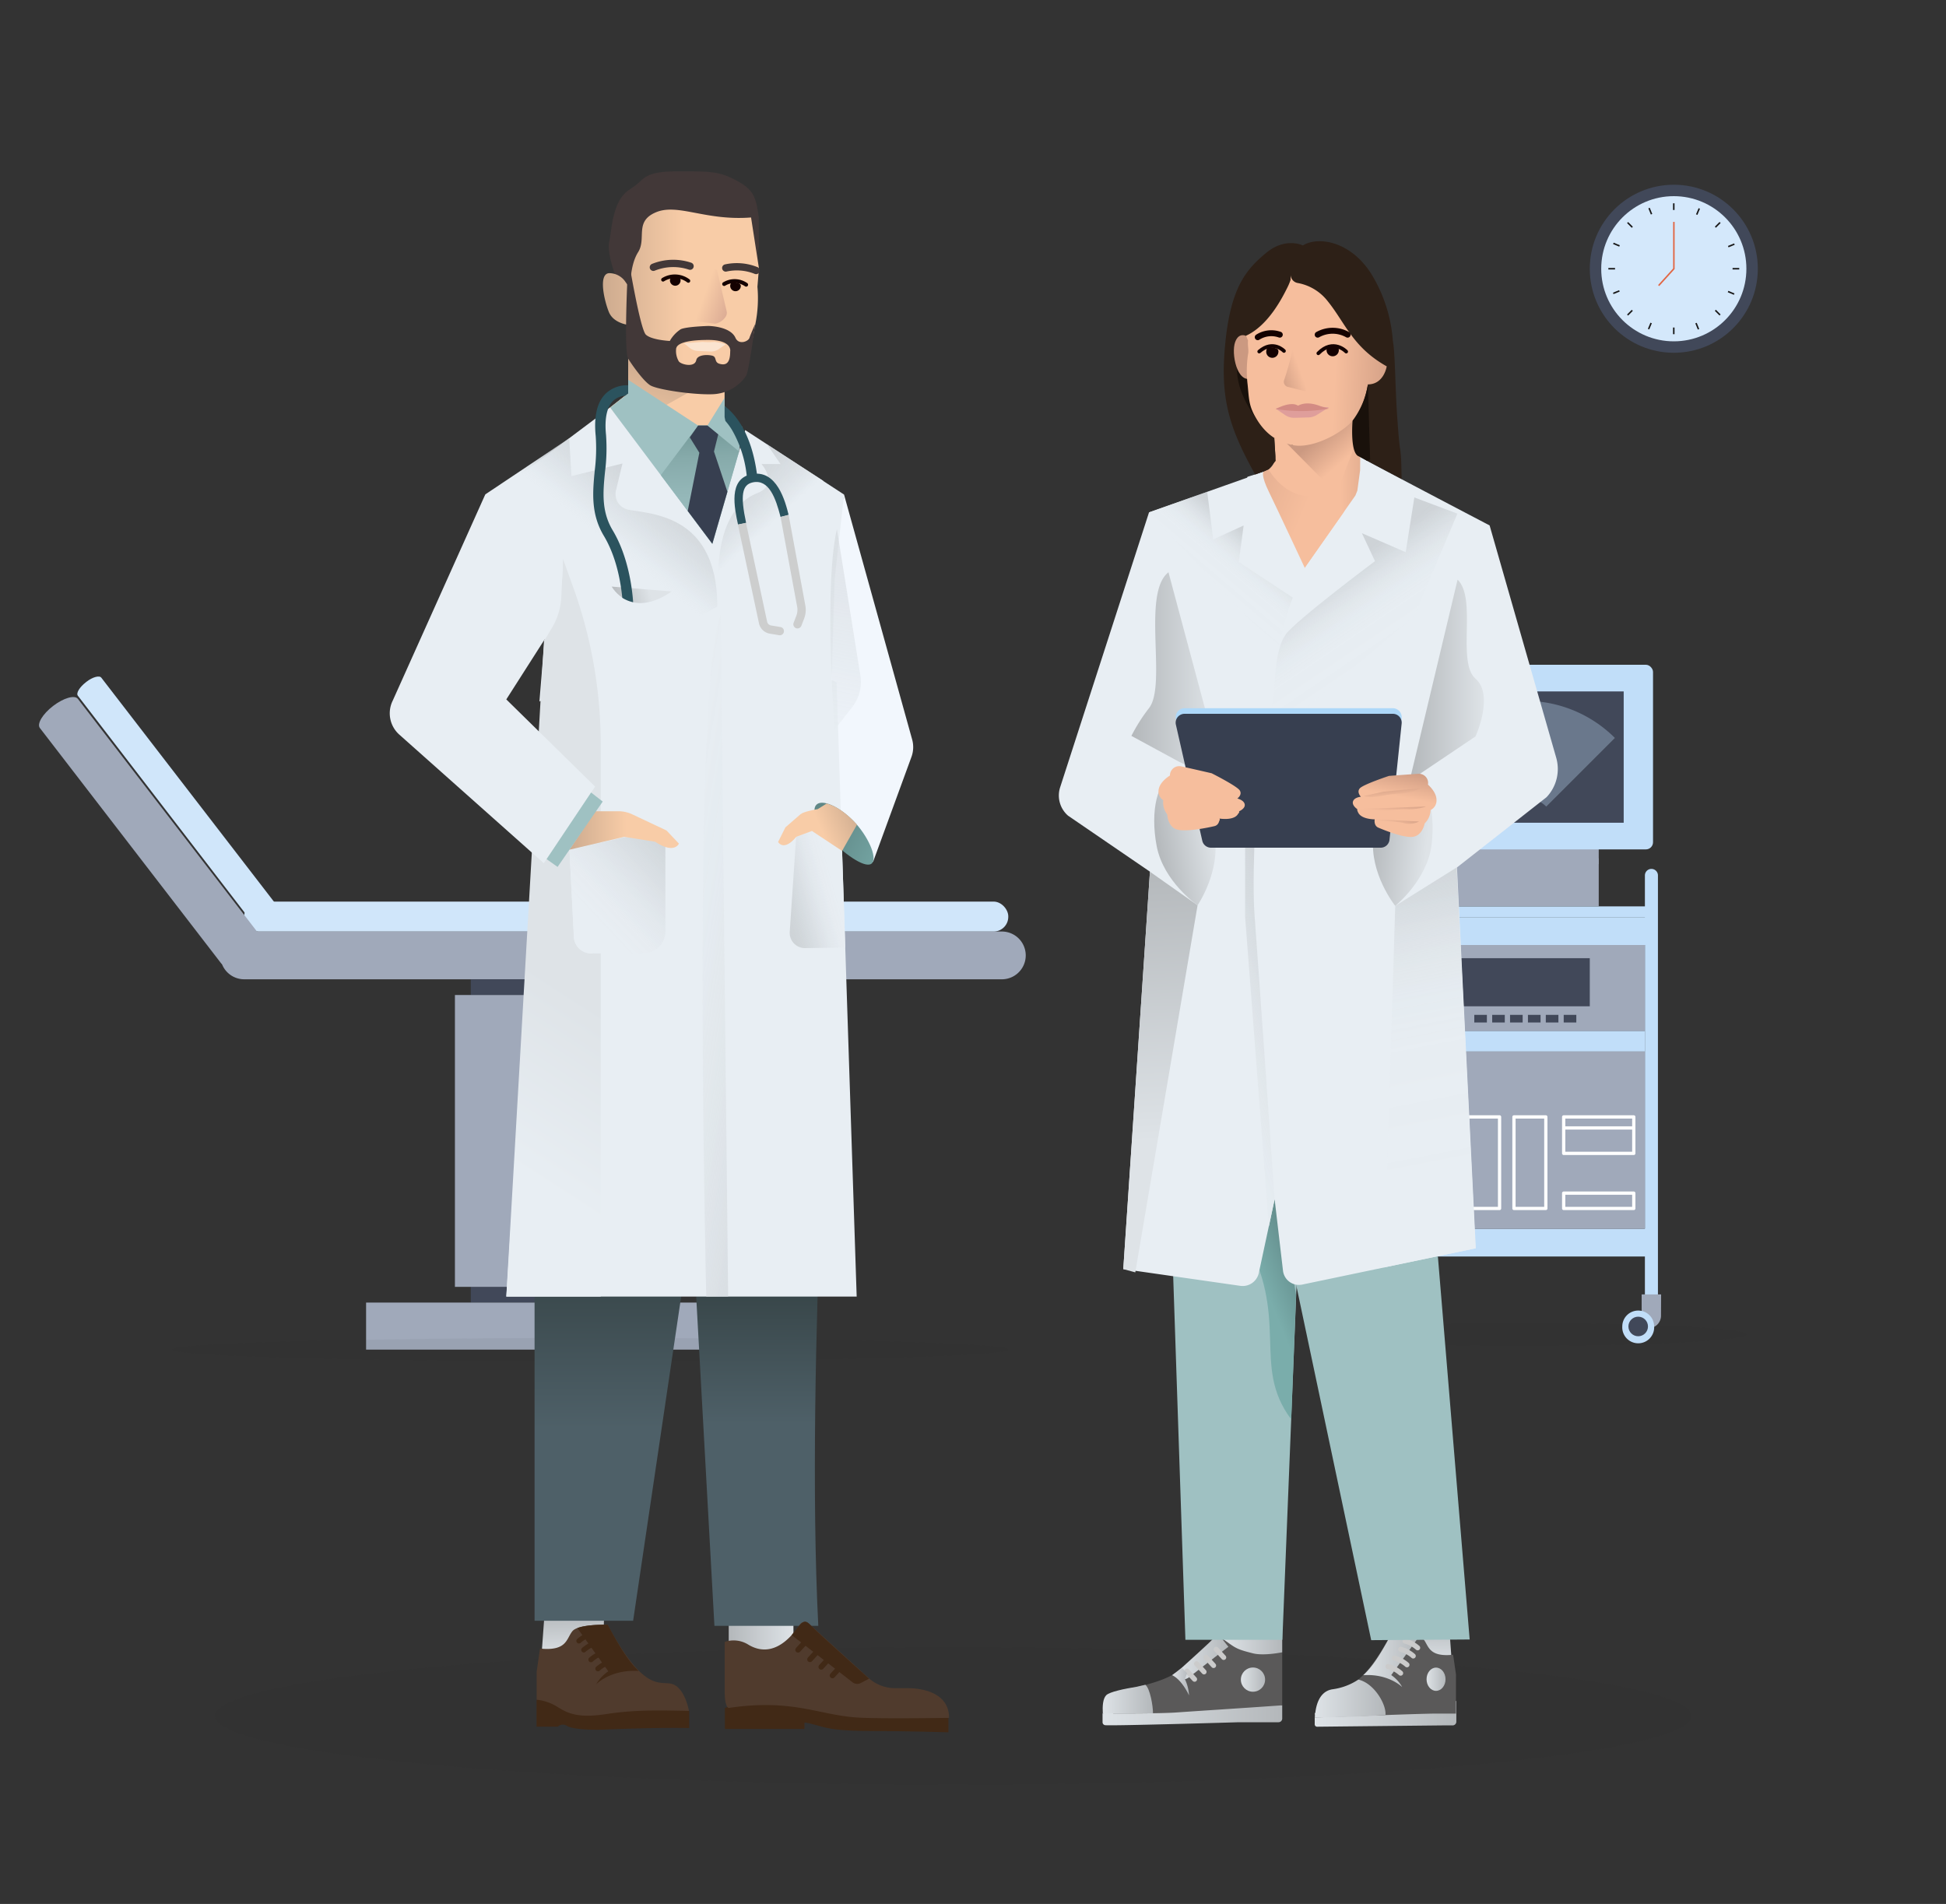 <svg xmlns="http://www.w3.org/2000/svg" xmlns:xlink="http://www.w3.org/1999/xlink" viewBox="0 0 400 391.35"><rect x="0" y="0" width="400" height="391.35" fill="#333333" stroke="none"/><defs><style>.cls-1{isolation:isolate;}.cls-2{fill:#231f20;opacity:0.05;mix-blend-mode:multiply;}.cls-3,.cls-7{fill:#c1def9;}.cls-4{fill:#a0a9ba;}.cls-5{fill:#414859;}.cls-6{fill:#fff;}.cls-7{opacity:0.32;}.cls-8{fill:#ececec;}.cls-9{fill:#d0e6fa;}.cls-10{fill:#f2f7fd;}.cls-11{fill:url(#linear-gradient);}.cls-12{fill:url(#linear-gradient-2);}.cls-13{fill:url(#linear-gradient-3);}.cls-14{fill:url(#linear-gradient-4);}.cls-15{fill:#e8eef3;}.cls-16{fill:#f8cca7;}.cls-17{fill:url(#linear-gradient-5);}.cls-18{fill:#423838;}.cls-19{fill:url(#linear-gradient-6);}.cls-20,.cls-22,.cls-24,.cls-44,.cls-45,.cls-51,.cls-85,.cls-88{fill:none;stroke-linecap:round;stroke-miterlimit:10;}.cls-20,.cls-22,.cls-85,.cls-88{stroke:#140100;}.cls-20{stroke-width:0.77px;}.cls-21{fill:#140100;}.cls-22{stroke-width:0.8px;}.cls-23{fill:#fbe4d0;}.cls-24{stroke:#423838;stroke-width:1.5px;}.cls-25{fill:url(#linear-gradient-7);}.cls-26{fill:#9fc1c2;}.cls-27{fill:#2b535e;}.cls-28{fill:url(#linear-gradient-8);}.cls-29{fill:#373f50;}.cls-30{fill:url(#linear-gradient-9);}.cls-31{fill:url(#linear-gradient-10);}.cls-32{fill:url(#linear-gradient-11);}.cls-33{fill:#cdcece;}.cls-34{fill:url(#linear-gradient-12);}.cls-35{fill:url(#linear-gradient-13);}.cls-36{fill:url(#linear-gradient-14);}.cls-37{opacity:0.55;fill:url(#linear-gradient-15);}.cls-38{fill:url(#linear-gradient-16);}.cls-39{fill:url(#linear-gradient-17);}.cls-40{fill:url(#linear-gradient-18);}.cls-41{fill:url(#linear-gradient-19);}.cls-42{fill:#412916;}.cls-43{fill:#503b2d;}.cls-44,.cls-45{stroke:#412916;}.cls-44{stroke-width:1.06px;}.cls-45{stroke-width:1.13px;}.cls-46{fill:url(#linear-gradient-20);}.cls-47{fill:url(#linear-gradient-21);}.cls-48{fill:url(#linear-gradient-22);}.cls-49{fill:#5a5959;}.cls-50{fill:url(#linear-gradient-23);}.cls-51{stroke:#cbcbcb;stroke-width:1.04px;}.cls-52{fill:url(#linear-gradient-24);}.cls-53{fill:url(#linear-gradient-25);}.cls-54{fill:url(#linear-gradient-26);}.cls-55{fill:url(#linear-gradient-27);}.cls-56{fill:url(#linear-gradient-28);}.cls-57{fill:url(#linear-gradient-29);}.cls-58{fill:url(#linear-gradient-30);}.cls-59{fill:url(#linear-gradient-31);}.cls-60{fill:url(#linear-gradient-32);}.cls-61{fill:url(#linear-gradient-33);}.cls-62{fill:url(#linear-gradient-34);}.cls-63{fill:url(#linear-gradient-35);}.cls-64{fill:url(#linear-gradient-36);}.cls-65{fill:url(#linear-gradient-37);}.cls-66{fill:url(#linear-gradient-38);}.cls-67{fill:url(#linear-gradient-39);}.cls-68{fill:url(#linear-gradient-40);}.cls-69{fill:url(#linear-gradient-41);}.cls-70{fill:url(#linear-gradient-42);}.cls-71{fill:url(#linear-gradient-43);}.cls-72{fill:#add8f9;}.cls-73{fill:url(#linear-gradient-44);}.cls-74{fill:url(#linear-gradient-45);}.cls-75{fill:url(#linear-gradient-46);}.cls-76{fill:url(#linear-gradient-47);}.cls-77{fill:url(#linear-gradient-48);}.cls-78{fill:url(#linear-gradient-49);}.cls-79{fill:url(#linear-gradient-50);}.cls-80{fill:url(#linear-gradient-51);}.cls-81{fill:#2d2017;}.cls-82{fill:#19110b;}.cls-83{fill:url(#linear-gradient-52);}.cls-84{fill:url(#linear-gradient-53);}.cls-85{stroke-width:0.75px;}.cls-86{fill:#df9e9b;}.cls-87{fill:#d38b84;}.cls-88{stroke-width:1.22px;}.cls-89{fill:url(#linear-gradient-54);}.cls-90{fill:#d4e8fb;}.cls-91{fill:#e16745;}.cls-92{fill:#1a1a1a;}</style><linearGradient id="linear-gradient" x1="136.87" y1="338.34" x2="150.17" y2="338.34" gradientTransform="translate(12.92)" gradientUnits="userSpaceOnUse"><stop offset="0.01" stop-color="#b4b8bb"/><stop offset="1" stop-color="#dee3e7"/></linearGradient><linearGradient id="linear-gradient-2" x1="104.89" y1="331.12" x2="105.21" y2="340.86" xlink:href="#linear-gradient"/><linearGradient id="linear-gradient-3" x1="143.11" y1="258.46" x2="143.11" y2="334.64" gradientTransform="translate(12.92)" gradientUnits="userSpaceOnUse"><stop offset="0.01" stop-color="#334042"/><stop offset="0.45" stop-color="#4e6068"/></linearGradient><linearGradient id="linear-gradient-4" x1="116.12" y1="252.73" x2="116.12" y2="343.55" xlink:href="#linear-gradient-3"/><linearGradient id="linear-gradient-5" x1="124.52" y1="69.54" x2="117.64" y2="93.95" gradientTransform="translate(12.92)" gradientUnits="userSpaceOnUse"><stop offset="0.23" stop-color="#cdab8f"/><stop offset="0.86" stop-color="#f8cca7"/></linearGradient><linearGradient id="linear-gradient-6" x1="110.98" y1="61.3" x2="143.04" y2="61.3" gradientTransform="translate(12.92)" gradientUnits="userSpaceOnUse"><stop offset="0" stop-color="#cdab8f"/><stop offset="0.52" stop-color="#f8cca7"/></linearGradient><linearGradient id="linear-gradient-7" x1="138.96" y1="63.32" x2="130.63" y2="60.36" gradientTransform="translate(12.92)" gradientUnits="userSpaceOnUse"><stop offset="0" stop-color="#d3a28f"/><stop offset="0.86" stop-color="#f8cca7"/></linearGradient><linearGradient id="linear-gradient-8" x1="131.98" y1="125.52" x2="130.54" y2="82.79" gradientTransform="translate(12.92)" gradientUnits="userSpaceOnUse"><stop offset="0" stop-color="#9fc1c2"/><stop offset="0.35" stop-color="#9cbfc0"/><stop offset="0.56" stop-color="#94b7b8"/><stop offset="0.74" stop-color="#86aaaa"/><stop offset="0.9" stop-color="#719897"/><stop offset="1" stop-color="#5f8786"/></linearGradient><linearGradient id="linear-gradient-9" x1="124.56" y1="95.73" x2="106.5" y2="118.39" gradientTransform="translate(12.92)" gradientUnits="userSpaceOnUse"><stop offset="0.01" stop-color="#b4b8bb" stop-opacity="0.5"/><stop offset="0.12" stop-color="#c0c4c8" stop-opacity="0.61"/><stop offset="0.31" stop-color="#d1d6da" stop-opacity="0.78"/><stop offset="0.48" stop-color="#dde3e8" stop-opacity="0.9"/><stop offset="0.61" stop-color="#e5ebf0" stop-opacity="0.97"/><stop offset="0.7" stop-color="#e8eef3"/></linearGradient><linearGradient id="linear-gradient-10" x1="103.52" y1="126.42" x2="120.39" y2="120.98" gradientTransform="translate(12.92)" gradientUnits="userSpaceOnUse"><stop offset="0.55" stop-color="#b4b8bb"/><stop offset="1" stop-color="#dee3e7"/></linearGradient><linearGradient id="linear-gradient-11" x1="130.93" y1="96.35" x2="143.32" y2="109.92" gradientTransform="translate(12.92)" gradientUnits="userSpaceOnUse"><stop offset="0.01" stop-color="#b4b8bb" stop-opacity="0.5"/><stop offset="1" stop-color="#e8eef3"/></linearGradient><linearGradient id="linear-gradient-12" x1="79.83" y1="232.14" x2="100.19" y2="200.7" gradientTransform="translate(12.92)" gradientUnits="userSpaceOnUse"><stop offset="0.01" stop-color="#e8eef3"/><stop offset="1" stop-color="#dee3e7"/></linearGradient><linearGradient id="linear-gradient-13" x1="128.9" y1="169.94" x2="109.12" y2="188.57" gradientTransform="translate(12.92)" gradientUnits="userSpaceOnUse"><stop offset="0.01" stop-color="#b4b8bb" stop-opacity="0.5"/><stop offset="0.18" stop-color="#c3c8cb" stop-opacity="0.65"/><stop offset="0.35" stop-color="#d0d6da" stop-opacity="0.77"/><stop offset="0.52" stop-color="#dbe0e5" stop-opacity="0.87"/><stop offset="0.68" stop-color="#e2e8ed" stop-opacity="0.94"/><stop offset="0.85" stop-color="#e7ecf1" stop-opacity="0.99"/><stop offset="1" stop-color="#e8eef3"/></linearGradient><linearGradient id="linear-gradient-14" x1="104.13" y1="170.7" x2="126.63" y2="170.7" xlink:href="#linear-gradient-6"/><linearGradient id="linear-gradient-15" x1="165.71" y1="104.14" x2="153.63" y2="164.76" gradientTransform="translate(12.92)" gradientUnits="userSpaceOnUse"><stop offset="0.01" stop-color="#b4b8bb" stop-opacity="0.5"/><stop offset="0.14" stop-color="#c0c4c8" stop-opacity="0.61"/><stop offset="0.35" stop-color="#d1d6da" stop-opacity="0.78"/><stop offset="0.54" stop-color="#dde3e8" stop-opacity="0.9"/><stop offset="0.69" stop-color="#e5ebf0" stop-opacity="0.97"/><stop offset="0.79" stop-color="#e8eef3"/></linearGradient><linearGradient id="linear-gradient-16" x1="146.93" y1="185.72" x2="158.63" y2="182.44" xlink:href="#linear-gradient-13"/><linearGradient id="linear-gradient-17" x1="296.34" y1="-1689.83" x2="278.12" y2="-1681.9" gradientTransform="matrix(0.56, 0.56, -0.71, 0.71, -1177.5, 1203.54)" gradientUnits="userSpaceOnUse"><stop offset="0" stop-color="#7aadab"/><stop offset="1" stop-color="#5f8786"/></linearGradient><linearGradient id="linear-gradient-18" x1="164.06" y1="167.52" x2="148.66" y2="174.23" xlink:href="#linear-gradient-6"/><linearGradient id="linear-gradient-19" x1="160.99" y1="200.95" x2="95.08" y2="189.96" gradientTransform="translate(12.92)" gradientUnits="userSpaceOnUse"><stop offset="0.01" stop-color="#b4b8bb" stop-opacity="0.5"/><stop offset="0.06" stop-color="#bfc3c7" stop-opacity="0.61"/><stop offset="0.11" stop-color="#cacfd3" stop-opacity="0.71"/><stop offset="0.18" stop-color="#d3d9dd" stop-opacity="0.8"/><stop offset="0.25" stop-color="#dbe0e5" stop-opacity="0.87"/><stop offset="0.34" stop-color="#e1e7eb" stop-opacity="0.93"/><stop offset="0.44" stop-color="#e5ebf0" stop-opacity="0.97"/><stop offset="0.59" stop-color="#e7edf2" stop-opacity="0.99"/><stop offset="1" stop-color="#e8eef3"/></linearGradient><linearGradient id="linear-gradient-20" x1="-2041.03" y1="339.65" x2="-2028.99" y2="339.65" gradientTransform="matrix(-1, 0, 0, 1, -1777.47, 0)" xlink:href="#linear-gradient"/><linearGradient id="linear-gradient-21" x1="-2069.98" y1="333.12" x2="-2069.69" y2="341.94" gradientTransform="matrix(-1, 0, 0, 1, -1777.47, 0)" xlink:href="#linear-gradient"/><linearGradient id="linear-gradient-22" x1="-2076.78" y1="351.99" x2="-2047.71" y2="351.99" gradientTransform="matrix(-1, 0, 0, 1, -1777.47, 0)" xlink:href="#linear-gradient"/><linearGradient id="linear-gradient-23" x1="-2069.2" y1="341.23" x2="-2057.69" y2="341.23" gradientTransform="matrix(-1, 0, 0, 1, -1777.47, 0)" xlink:href="#linear-gradient"/><linearGradient id="linear-gradient-24" x1="-2041.03" y1="351.68" x2="-2004.1" y2="351.68" gradientTransform="matrix(-1, 0, 0, 1, -1777.47, 0)" xlink:href="#linear-gradient"/><linearGradient id="linear-gradient-25" x1="-2029.97" y1="340.75" x2="-2019.63" y2="340.75" gradientTransform="matrix(-1, 0, 0, 1, -1777.47, 0)" xlink:href="#linear-gradient"/><linearGradient id="linear-gradient-26" x1="-2027.43" y1="265.5" x2="-2045.98" y2="257.96" gradientTransform="matrix(-1, 0, 0, 1, -1777.47, 0)" gradientUnits="userSpaceOnUse"><stop offset="0.48" stop-color="#7aadab"/><stop offset="1" stop-color="#5f8786"/></linearGradient><linearGradient id="linear-gradient-27" x1="-2074.6" y1="345.16" x2="-2070.7" y2="345.16" gradientTransform="matrix(-1, 0, 0, 1, -1777.47, 0)" xlink:href="#linear-gradient"/><linearGradient id="linear-gradient-28" x1="-2037.52" y1="345.24" x2="-2032.53" y2="345.24" gradientTransform="matrix(-1, 0, 0, 1, -1777.47, 0)" xlink:href="#linear-gradient"/><linearGradient id="linear-gradient-29" x1="-2062.26" y1="349.12" x2="-2047.71" y2="349.12" gradientTransform="matrix(-1, 0, 0, 1, -1777.47, 0)" xlink:href="#linear-gradient"/><linearGradient id="linear-gradient-30" x1="-2014.5" y1="349.26" x2="-2004.16" y2="349.26" gradientTransform="matrix(-1, 0, 0, 1, -1777.47, 0)" xlink:href="#linear-gradient"/><linearGradient id="linear-gradient-31" x1="-2021.86" y1="345.64" x2="-2018.39" y2="345.64" gradientTransform="matrix(-1, 0, 0, 1, -1777.47, 0)" xlink:href="#linear-gradient"/><linearGradient id="linear-gradient-32" x1="-3888.64" y1="101.98" x2="-3866.39" y2="102.35" gradientTransform="matrix(-1, 0, 0, 1, -3601.91, 0)" gradientUnits="userSpaceOnUse"><stop offset="0.01" stop-color="#cb9981"/><stop offset="0.5" stop-color="#f6be9d"/></linearGradient><linearGradient id="linear-gradient-33" x1="-3875.29" y1="87.42" x2="-3884.89" y2="98.47" xlink:href="#linear-gradient-32"/><linearGradient id="linear-gradient-34" x1="239.76" y1="96.37" x2="294.28" y2="118.84" gradientUnits="userSpaceOnUse"><stop offset="0" stop-color="#cb9981"/><stop offset="0.5" stop-color="#f6be9d"/></linearGradient><linearGradient id="linear-gradient-35" x1="232.56" y1="138.13" x2="249.93" y2="138.13" gradientTransform="matrix(1, 0, 0, 1, 0, 0)" xlink:href="#linear-gradient"/><linearGradient id="linear-gradient-36" x1="236.08" y1="177.49" x2="239.11" y2="234.42" gradientTransform="matrix(1, 0, 0, 1, 0, 0)" xlink:href="#linear-gradient"/><linearGradient id="linear-gradient-37" x1="272.44" y1="208.04" x2="226.23" y2="222.91" gradientTransform="matrix(1, 0, 0, 1, 0, 0)" xlink:href="#linear-gradient-19"/><linearGradient id="linear-gradient-38" x1="271.94" y1="118.16" x2="285.11" y2="137.61" gradientTransform="matrix(1, 0, 0, 1, 0, 0)" xlink:href="#linear-gradient-19"/><linearGradient id="linear-gradient-39" x1="257.57" y1="110.1" x2="248.14" y2="121.22" gradientTransform="matrix(1, 0, 0, 1, 0, 0)" xlink:href="#linear-gradient-19"/><linearGradient id="linear-gradient-40" x1="193.91" y1="-30.28" x2="205.97" y2="-30.28" gradientTransform="matrix(0.99, 0.11, -0.11, 1.02, 86.14, 181.34)" xlink:href="#linear-gradient"/><linearGradient id="linear-gradient-41" x1="326.19" y1="582.63" x2="338.24" y2="582.63" gradientTransform="matrix(0.98, -0.18, 0.19, 1.01, -192.22, -352.5)" xlink:href="#linear-gradient"/><linearGradient id="linear-gradient-42" x1="283.34" y1="174.88" x2="296.45" y2="242.58" gradientTransform="matrix(1, 0, 0, 1, 0, 0)" xlink:href="#linear-gradient-19"/><linearGradient id="linear-gradient-43" x1="289.75" y1="139.81" x2="305.02" y2="139.81" gradientTransform="matrix(1, 0, 0, 1, 0, 0)" xlink:href="#linear-gradient"/><linearGradient id="linear-gradient-44" x1="288.05" y1="157.52" x2="285.73" y2="169.73" gradientTransform="matrix(1, 0, 0, 1, 0, 0)" xlink:href="#linear-gradient-32"/><linearGradient id="linear-gradient-45" x1="285.96" y1="161.28" x2="286.42" y2="166.55" gradientTransform="matrix(1, 0, 0, 1, 0, 0)" xlink:href="#linear-gradient-32"/><linearGradient id="linear-gradient-46" x1="286.18" y1="164.27" x2="285.85" y2="169.28" gradientUnits="userSpaceOnUse"><stop offset="0" stop-color="#cb9981"/><stop offset="0.15" stop-color="#d29f85"/><stop offset="0.35" stop-color="#e5af92"/><stop offset="0.5" stop-color="#f6be9d"/></linearGradient><linearGradient id="linear-gradient-47" x1="287.46" y1="167.17" x2="286.38" y2="171.81" gradientTransform="matrix(1, 0, 0, 1, 0, 0)" xlink:href="#linear-gradient-32"/><linearGradient id="linear-gradient-48" x1="-3627.88" y1="-164.05" x2="-3630.2" y2="-151.84" gradientTransform="matrix(-1.04, -0.16, -0.16, 0.99, -3538.72, -275.42)" xlink:href="#linear-gradient-32"/><linearGradient id="linear-gradient-49" x1="-3629.97" y1="-160.29" x2="-3629.51" y2="-155.02" gradientTransform="matrix(-1.04, -0.16, -0.16, 0.99, -3538.72, -275.42)" xlink:href="#linear-gradient-32"/><linearGradient id="linear-gradient-50" x1="-3629.75" y1="-157.3" x2="-3630.08" y2="-152.3" gradientTransform="matrix(-1.04, -0.16, -0.16, 0.99, -3538.72, -275.42)" xlink:href="#linear-gradient-46"/><linearGradient id="linear-gradient-51" x1="-3628.47" y1="-154.41" x2="-3629.55" y2="-149.76" gradientTransform="matrix(-1.04, -0.16, -0.16, 0.99, -3538.72, -275.42)" xlink:href="#linear-gradient-32"/><linearGradient id="linear-gradient-52" x1="-1942.36" y1="253.59" x2="-1946.93" y2="255.14" gradientTransform="matrix(-0.99, 0.16, 0.16, 0.99, -1705.68, 124.08)" gradientUnits="userSpaceOnUse"><stop offset="0.01" stop-color="#cb9981"/><stop offset="0.54" stop-color="#cd9b82"/><stop offset="0.73" stop-color="#d4a087"/><stop offset="0.86" stop-color="#dfab8e"/><stop offset="0.97" stop-color="#f0b999"/><stop offset="1" stop-color="#f6be9d"/></linearGradient><linearGradient id="linear-gradient-53" x1="-1994.03" y1="78.88" x2="-1965.96" y2="78.88" gradientTransform="matrix(-1.04, -0.05, -0.04, 1, -1781.93, -94.26)" xlink:href="#linear-gradient-32"/><linearGradient id="linear-gradient-54" x1="-2039.2" y1="76.98" x2="-2045.55" y2="74.72" gradientTransform="matrix(-1, 0, 0, 1, -1777.47, 0)" gradientUnits="userSpaceOnUse"><stop offset="0.01" stop-color="#cb9981"/><stop offset="0.82" stop-color="#f6be9d"/></linearGradient></defs><g class="cls-1"><g id="Layer_1" data-name="Layer 1"><ellipse class="cls-2" cx="312.33" cy="274.28" rx="46.62" ry="2.34"/><rect class="cls-3" x="287.59" y="188.52" width="51.86" height="5.72"/><rect class="cls-3" x="287.59" y="186.3" width="51.86" height="2.22"/><rect class="cls-3" x="287.59" y="252.55" width="51.86" height="5.72"/><path class="cls-3" d="M339.45,178.6a1.34,1.34,0,0,1,1.34,1.34v89.83a1.34,1.34,0,0,1-2.68,0V179.94A1.34,1.34,0,0,1,339.45,178.6Z"/><path class="cls-3" d="M287.59,178.6a1.35,1.35,0,0,1,1.35,1.34v89.83a1.35,1.35,0,0,1-2.69,0V179.94A1.34,1.34,0,0,1,287.59,178.6Z"/><path class="cls-4" d="M341.42,270.44a2.58,2.58,0,0,1-2.58,2.57h-1.4v-6.95h4Z"/><path class="cls-3" d="M336.73,269.38a3.27,3.27,0,0,1,3.28,3.27,3.28,3.28,0,1,1-6.55,0A3.27,3.27,0,0,1,336.73,269.38Z"/><circle class="cls-5" cx="336.73" cy="272.65" r="2.01"/><path class="cls-4" d="M289.68,270.44a2.57,2.57,0,0,1-2.57,2.57h-1.4v-6.95h4Z"/><path class="cls-3" d="M285,269.38a3.26,3.26,0,0,1,3.27,3.27,3.27,3.27,0,1,1-6.54,0A3.26,3.26,0,0,1,285,269.38Z"/><circle class="cls-5" cx="285" cy="272.65" r="2.01"/><rect class="cls-4" x="288.94" y="194.24" width="49.16" height="17.67"/><rect class="cls-3" x="288.94" y="211.91" width="49.16" height="4.23"/><rect class="cls-4" x="288.94" y="216.14" width="49.16" height="36.41"/><rect class="cls-5" x="321.42" y="208.6" width="2.59" height="1.57"/><rect class="cls-5" x="317.74" y="208.6" width="2.59" height="1.57"/><rect class="cls-5" x="314.07" y="208.6" width="2.59" height="1.57"/><rect class="cls-5" x="310.39" y="208.6" width="2.59" height="1.57"/><rect class="cls-5" x="306.72" y="208.6" width="2.59" height="1.57"/><rect class="cls-5" x="303.04" y="208.6" width="2.59" height="1.57"/><rect class="cls-5" x="300.27" y="196.95" width="26.51" height="9.89"/><rect class="cls-4" x="311.2" y="229.58" width="6.54" height="18.81"/><path class="cls-6" d="M311.2,229.24h6.54a.34.34,0,0,1,.34.34v18.81a.34.34,0,0,1-.34.34H311.2a.34.34,0,0,1-.34-.34V229.58A.34.34,0,0,1,311.2,229.24Zm.33,18.82h5.88V229.92h-5.88Z"/><rect class="cls-4" x="301.69" y="229.58" width="6.54" height="18.81"/><path class="cls-6" d="M301.69,229.24h6.55a.34.34,0,0,1,.33.34v18.81a.34.34,0,0,1-.33.34h-6.55a.34.34,0,0,1-.33-.34V229.58A.34.34,0,0,1,301.69,229.24Zm.34,18.82h5.87V229.92H302Z"/><rect class="cls-6" x="292.19" y="229.58" width="6.54" height="18.81"/><path class="cls-6" d="M292.19,229.24h6.54a.34.34,0,0,1,.34.34v18.81a.34.34,0,0,1-.34.34h-6.54a.34.34,0,0,1-.34-.34V229.58A.34.34,0,0,1,292.19,229.24Zm.33,18.82h5.87V229.92h-5.87Z"/><path class="cls-6" d="M321.42,229.24h14.4a.34.34,0,0,1,.34.34v7.5a.34.34,0,0,1-.34.33h-14.4a.34.34,0,0,1-.34-.33v-7.5A.34.34,0,0,1,321.42,229.24Zm.33,7.5h13.74v-6.82H321.75Z"/><path class="cls-6" d="M321.42,244.91h14.4a.34.34,0,0,1,.34.33v3.15a.34.34,0,0,1-.34.34h-14.4a.34.34,0,0,1-.34-.34v-3.15A.34.34,0,0,1,321.42,244.91Zm.33,3.15h13.74v-2.48H321.75Z"/><rect class="cls-6" x="321.42" y="231.51" width="14.41" height="0.67"/><rect class="cls-4" x="298.42" y="172.74" width="30.2" height="13.56"/><rect class="cls-4" x="298.42" y="176.42" width="30.2" height="1.19"/><rect class="cls-3" x="287.27" y="136.64" width="52.51" height="37.95" rx="1.47"/><rect class="cls-5" x="293.31" y="142.12" width="40.44" height="26.99"/><path class="cls-7" d="M309.21,165.79,295.1,151.68a26.07,26.07,0,0,1,36.84,0l-14.11,14.11A6.1,6.1,0,0,0,309.21,165.79Z"/><path class="cls-8" d="M287.38,177.76a5,5,0,0,1,5,5v3.55H291v-3.55a3.65,3.65,0,1,0-7.29,0v20a5.22,5.22,0,0,0,5.2,5.21v1.34a6.56,6.56,0,0,1-6.54-6.55v-20A5,5,0,0,1,287.38,177.76Z"/><path class="cls-4" d="M50.2,191.47H205.93a4.91,4.91,0,0,1,0,9.82H50.2a4.91,4.91,0,0,1,0-9.82Z"/><rect class="cls-5" x="96.77" y="201.29" width="27.89" height="3.23"/><rect class="cls-5" x="96.77" y="264.5" width="27.89" height="3.23"/><rect class="cls-4" x="93.51" y="204.52" width="34.39" height="59.99"/><rect class="cls-4" x="75.25" y="267.74" width="70.92" height="9.67"/><rect class="cls-9" x="50.2" y="185.32" width="157.05" height="6.15" rx="3.01"/><path class="cls-4" d="M16,143.64,53.23,192c.64.84-.57,2.87-2.72,4.52s-4.42,2.31-5.07,1.47L8.19,149.63c-.64-.85.57-2.87,2.72-4.52S15.33,142.8,16,143.64Z"/><path class="cls-9" d="M20.82,139.29,57,186.23c.4.51-.35,1.75-1.66,2.77l-.11.08c-1.32,1-2.71,1.42-3.1.9L16,143c-.4-.52.35-1.76,1.66-2.77l.11-.09C19,139.17,20.43,138.77,20.82,139.29Z"/><ellipse class="cls-2" cx="121.33" cy="277.4" rx="85.91" ry="2.39"/><ellipse class="cls-2" cx="195.93" cy="352.7" rx="151.75" ry="14.11"/><path class="cls-10" d="M173.49,101.65l14,50.34a5.87,5.87,0,0,1-.14,3.59l-7.88,21.55s-4.44-1.24-6-3.71L162.1,157.83Z"/><polygon class="cls-11" points="149.79 338.3 149.79 330.45 163.09 330.45 163.09 339.13 156.44 346.22 149.79 338.3"/><path class="cls-12" d="M111.41,338.86l.85-11.7h12.06l-.63,21.21a55.63,55.63,0,0,1-5.82-2.15C117.56,345.85,111.41,338.86,111.41,338.86Z"/><path class="cls-13" d="M168.2,334.19H146.85l-5.87-106-.47-33.41h31S165.48,280.53,168.2,334.19Z"/><path class="cls-14" d="M130.14,333.14H109.88V194.77h30.63s11.05,17.55,6.66,31.46a94,94,0,0,0-3.33,14.47Z"/><polygon class="cls-15" points="113.76 113.96 104.08 266.51 176.09 266.51 171.96 140.26 113.76 113.96"/><path class="cls-16" d="M129.81,67.37l-.69-.54v14l-5.61,4.39,9.39,10.18.95-2s10.85,6.24,15.75,1.51l.42-7.65-1.08-1.56V75.41Z"/><polygon class="cls-17" points="143.73 79.44 128.76 87.84 125.41 83.77 129.12 80.87 129.12 66.83 143.73 79.44"/><path class="cls-18" d="M156,50.73c-.5,1.71,0,2.31-.07,4.05s-27.68,6.62-27.68,6.62l-1.87-5.08s-1.67-4.46-1.14-6.72.54-8.3,4.14-10.62A16.74,16.74,0,0,0,131.9,37c1.73-1.58,4.19-1.81,8.18-1.78,6,0,7.9,0,11.51,2s3.8,3.64,4.37,7.4"/><path class="cls-19" d="M154.38,44.7,156,55.15l-.31,3.79a26.75,26.75,0,0,1-.43,7.68c-.84,4.42-1.15,7.16-3.05,9.16a16.21,16.21,0,0,1-3.89,3c-1.06.74-3.06.74-5.69.53s-7.43-2.27-11.26-4.74c-1.47-.94-1.89-2.94-2.21-7.79,0,0-3.05-.31-4-2.63s-2.21-7.79,0-8a4,4,0,0,1,3.47,1.9l.95,1.26s-.21-4.63,1.58-7.47-.84-6.32,3.68-8.21S145,45.43,154.38,44.7Z"/><path class="cls-20" d="M136.29,57.49a4.61,4.61,0,0,1,5.2.24"/><path class="cls-21" d="M139.89,57.64a1.09,1.09,0,1,1-2.18,0c0-.6.48-.67,1.08-.67S139.88,57,139.89,57.64Z"/><path class="cls-22" d="M148.85,58.38a4.15,4.15,0,0,1,4.52.14"/><path class="cls-21" d="M152.25,59a1.09,1.09,0,1,1-2.13-.47c.13-.59.62-.54,1.21-.42S152.38,58.39,152.25,59Z"/><path class="cls-23" d="M140.58,70.55l1.24,1a2.94,2.94,0,0,0,1.58.58l2.62.12a2.85,2.85,0,0,0,1.91-.62l1.21-.83a9.45,9.45,0,0,0-2.27-.53,13,13,0,0,1-2.42,0Z"/><path class="cls-24" d="M134.3,54.94a10.9,10.9,0,0,1,7.54-.23"/><path class="cls-24" d="M155.41,55.6a10.6,10.6,0,0,0-6.23-.52"/><path class="cls-25" d="M147.38,55.5l2,8.55c.25,1.12-1.28,2.39-2.45,2.49l-5.53-.71,1.07-8.48S146.38,54.68,147.38,55.5Z"/><polygon class="cls-26" points="148.94 81.77 145.41 87.47 143.5 87.47 129.12 78.06 129.12 80.87 125.41 83.77 133.85 96.3 149.6 116.61 150.53 102.39 152.63 87.85 148.94 83.46 148.94 81.77"/><polygon class="cls-15" points="125.41 83.77 146.42 111.78 153.18 88.4 173.49 101.65 171.55 119.18 170.86 142.47 116.42 128.54 101.88 101.41 125.41 83.77"/><path class="cls-27" d="M149.1,86.52a13.07,13.07,0,0,1,1.32,1.78,23.85,23.85,0,0,1,3.08,9.56l2.11-.28c-1.17-9-4.82-12.76-6.67-14.12v2.26Z"/><polygon class="cls-28" points="143.5 87.47 135.83 97.66 146.42 111.78 151.92 92.8 145.41 87.47 143.5 87.47"/><polygon class="cls-29" points="143.5 87.47 145.41 87.47 147.63 89.29 146.76 92.81 149.52 101.08 146.42 111.78 141.36 105.03 143.75 93.06 141.79 89.9 143.5 87.47"/><path class="cls-30" d="M117,90.09l.46,7.77,10.49-2.59-1.33,5.5a3.27,3.27,0,0,0,2.55,4c4.88.92,18.27,1.08,18.27,19.93L110.88,144.2,112.94,119l-13.2-17.37Z"/><path class="cls-31" d="M125.74,120.57s3.75,6.91,12.32,1Z"/><path class="cls-27" d="M130.14,123.78c-.17-2.53-.92-9.31-4.2-14.77-2.35-3.92-2-7.9-1.57-12.11a37.94,37.94,0,0,0,.2-7.49c-.35-3.45.2-5.92,1.59-7.13a4,4,0,0,1,2.36-.94l.6-.47V79.19a6.44,6.44,0,0,0-4.34,1.46c-2,1.72-2.76,4.74-2.33,9a36.22,36.22,0,0,1-.2,7.07c-.42,4.37-.85,8.88,1.86,13.4s3.51,9.87,3.8,12.75A6.84,6.84,0,0,0,130.14,123.78Z"/><path class="cls-32" d="M157.64,91.31l2.8,4.07h-3.91s3.71,4.18-.92,6c-11,4.42-7.47,24.89-7.47,24.89s14.92-13.06,21.06-27.45Z"/><path class="cls-27" d="M151.7,107.82c-.75-3.48-2-9.32,2.67-10.33,5.35-1.16,7.08,5.74,7.73,8.34l-1.66.42c-1-3.91-2.41-7.81-5.71-7.1-2.22.48-2.58,2.66-1.37,8.32Z"/><path class="cls-33" d="M161.14,129.85a.86.86,0,0,1-1,.71l-1.92-.32a2.72,2.72,0,0,1-2.21-2.11l-4.33-20.31,1.66-.35,4.34,20.31a1,1,0,0,0,.81.78l1.93.32a.84.84,0,0,1,.7,1Z"/><path class="cls-33" d="M163.62,129.12h0a.86.86,0,0,1-.49-1.11l.56-1.45a3.42,3.42,0,0,0,.17-1.82l-3.42-18.49,1.66-.42,3.43,18.59a5,5,0,0,1-.25,2.75l-.56,1.46A.86.86,0,0,1,163.62,129.12Z"/><path class="cls-34" d="M111.82,131.64s3.9-4.41,3.89-16.8l2,5.56a95.27,95.27,0,0,1,5.77,32.66V266.51H104.07Z"/><path class="cls-15" d="M99.74,101.65,80.73,144a5.87,5.87,0,0,0,1.35,7l29.7,26.43,10.54-15.75-18.25-17.92,9.16-14.34a13.64,13.64,0,0,0,2.15-6.81l.45-10.75a7.85,7.85,0,0,0-5.51-7.83Z"/><path class="cls-15" d="M133.1,195.77a16.3,16.3,0,0,1-2.42.15l-8.62,0a3.54,3.54,0,0,1-4.1-3.32l-.91-17.91,11.25-2.6h8.47v19.39a4.4,4.4,0,0,1-3.67,4.33Z"/><path class="cls-35" d="M133.1,195.77a16.3,16.3,0,0,1-2.42.15l-8.62,0a3.54,3.54,0,0,1-4.1-3.32l-.91-17.91,11.25-2.6h8.47v19.39a4.4,4.4,0,0,1-3.67,4.33Z"/><path class="cls-36" d="M117.05,174.65l5.28-7.9h4.82a6.59,6.59,0,0,1,2.8.63L137,170.7l2.55,2.7s-.91,2.25-4.9-.39l-6.35-1Z"/><polygon class="cls-26" points="112.35 176.59 114.61 178.19 123.89 164.76 121.5 162.9 112.35 176.59"/><path class="cls-37" d="M171.55,150s-2.24-29.73.48-41.23l4.82,30.06a8.38,8.38,0,0,1-1.65,6.47Z"/><path class="cls-38" d="M163.65,172.05l-1.32,19.47a3.14,3.14,0,0,0,3.18,3.36l8.24-.11-.66-19.87-6.2-4.1Z"/><path class="cls-39" d="M179.23,177.44c-1.17,1.18-5.14-1.51-8.13-4.5s-4.46-6.37-3.28-7.54,4.55.29,7.54,3.28S180.41,176.27,179.23,177.44Z"/><path class="cls-40" d="M176.15,169.51l-3.06,5.39-6.2-4.1L163.68,172c-2.64,3.15-3.74,1.06-3.74,1.06l1.5-3,3.1-2.69c.61-.53,2.8-.93,3.55-1.06l1.82-1.14S172.74,165.65,176.15,169.51Z"/><path class="cls-41" d="M148.14,126.3l1.53,140.21h-4.5S142.15,141.54,148.14,126.3Z"/><path class="cls-42" d="M110.29,349.36v5.54h4.37a1.54,1.54,0,0,1,1.93-.12c1.6.91,7.07.75,7.07.75s11.88-.51,18-.33v-3.53l-16.58-2.95Z"/><path class="cls-43" d="M111,338.86l-.69,4.73v5.77a10.24,10.24,0,0,1,4.3,1.5c2.29,1.44,4.44,2.31,10,1.46,6-.92,11-.77,17-.65,0,0-.75-4.43-3.21-5.45s-5.62,2.46-13.5-12.26c0,0-6-.2-7.25,1.33S116.58,339.42,111,338.86Z"/><path class="cls-42" d="M122.53,346.22s2.89-3.11,8.76-2.76c-2-1.86-3.85-4.78-6.37-9.5,0,0-4.13-.13-6.25.69h0s6.37,8.88,6.37,8.88A8,8,0,0,0,122.53,346.22Z"/><path class="cls-44" d="M122.9,343a7.12,7.12,0,0,1,2.85-1.52"/><path class="cls-44" d="M121.47,341.14a7,7,0,0,1,2.85-1.52"/><path class="cls-44" d="M120,339.13a7.11,7.11,0,0,1,2.86-1.52"/><path class="cls-44" d="M119,337.28a7.07,7.07,0,0,1,2.86-1.52"/><path class="cls-42" d="M149,351.06v4.32h16.36V354.1s-.11-.24,3.15.7c1.76.51,4,1,10.79,1s15.65.27,15.65.27v-2.95s-15.51-1.49-15.92-1.59-23.73-2.72-23.73-2.72Z"/><path class="cls-43" d="M149.79,351.06s-.83,0-.83-3.46V337.49a5.68,5.68,0,0,1,4.84.55c2.36,1.44,6.33,2.23,10.62-4.13a1.19,1.19,0,0,1,1.78-.23L178.64,345a8.21,8.21,0,0,0,5.37,2h2.69c1.24,0,8.38.19,8.38,6.1,0,0-14.42.23-18.86-.07C168.19,352.51,162.94,349.12,149.79,351.06Z"/><path class="cls-42" d="M162.72,336.09c.4.27,9.7,7.51,12.52,9.7a1.57,1.57,0,0,0,1.69.15l1.71-.9s-10.32-9.26-11.61-10.59-1.66-1.65-3,0Z"/><line class="cls-45" x1="165.86" y1="337.14" x2="164.04" y2="339.12"/><line class="cls-45" x1="168.31" y1="339.1" x2="166.49" y2="341.08"/><line class="cls-45" x1="170.62" y1="340.64" x2="168.8" y2="342.63"/><line class="cls-45" x1="172.93" y1="342.42" x2="171.11" y2="344.4"/><path class="cls-18" d="M129.12,73.72c.79,1.28,3.09,4.56,4.53,5.47s9,2,12.86,1.84a8.71,8.71,0,0,0,6.83-3.74c.63-1,1.88-10.67,1.88-10.67s-.95,2.11-1.17,2.83-2.18,1.53-2.87,0C150.09,67,145.57,67,145.57,67s-4.48.13-5.64.67a6.91,6.91,0,0,0-2.25,2.41s-3.7-.17-4.91-1.28S129.14,53,129.14,53L129,56.51S128.22,72.26,129.12,73.72Zm9.9-2.2c.13-.52,1-1.65,6.55-1.65,5.07,0,4.52,2.39,4.52,2.39,0,2.55-1,2.81-2.07,2.55-1.34-.3-.57-1.43-1.62-1.7s-3.06-.19-3.28.91c-.34,1.67-3.31.85-3.62.21A4.19,4.19,0,0,1,139,71.52Z"/><polygon class="cls-46" points="263.56 339.62 263.56 332.52 251.53 332.52 251.53 340.38 257.54 346.79 263.56 339.62"/><path class="cls-47" d="M298.3,340.13l-.77-10.59H286.61l.57,19.19a48.5,48.5,0,0,0,5.27-1.94C292.73,346.46,298.3,340.13,298.3,340.13Z"/><path class="cls-48" d="M270.75,354.92a.49.49,0,0,1-.51-.49v-2.3L286,349.05l13.35.58v4.24a.77.77,0,0,1-.77.78h-2.15Z"/><path class="cls-49" d="M298.69,340.13l.58,4a3.81,3.81,0,0,1,0,.59v7.5h-3.95c-3.63,0-19.67.68-25.12.79,0,0,.65-4.09,2.78-5.21,2.44-1.28,5.92,1.23,13.05-12.09,0,0,5.45-.18,6.56,1.21S293.62,340.64,298.69,340.13Z"/><path class="cls-50" d="M288.23,346.79s-2.7-2.79-8-2.47c1.84-1.69,3.57-4.36,5.85-8.63a19.23,19.23,0,0,1,5.66.62h0l-5.77,8A7.23,7.23,0,0,1,288.23,346.79Z"/><path class="cls-51" d="M287.9,343.91a6.26,6.26,0,0,0-2.58-1.37"/><path class="cls-51" d="M289.2,342.19a6.42,6.42,0,0,0-2.59-1.38"/><path class="cls-51" d="M290.49,340.38A6.42,6.42,0,0,0,287.9,339"/><path class="cls-51" d="M291.4,338.7a6.43,6.43,0,0,0-2.58-1.38"/><path class="cls-52" d="M263.56,350.52v2.73a.76.76,0,0,1-.76.75h-8.18s-25.45.76-27.41.61a.61.61,0,0,1-.58-.61v-1.81s12.47-1.19,12.8-1.27,19.07-2.19,19.07-2.19Z"/><path class="cls-49" d="M263.56,350.52v-10.9s-3.74.78-6,.22c-3.73-.93-3.58-1.14-6.4-3.1-.48-.33-1-.57-1.43-.18l-7.55,6.92c-1.2,1-4.19,2.49-10.25,3.62l-.86.2a2.55,2.55,0,0,0-2.33,1.46,3.66,3.66,0,0,0,.09,3.43s9.43.05,13-.2C248.26,351.54,253.17,351.25,263.56,350.52Z"/><path class="cls-53" d="M252.5,338.49c-.32.22-5.85,4.52-8.12,6.29a2.14,2.14,0,0,1-1.76.38l-.46-1.68s5.84-5.23,6.88-6.31,1.33-1.32,2.4,0Z"/><line class="cls-51" x1="249.98" y1="339" x2="251.53" y2="340.68"/><line class="cls-51" x1="247.91" y1="340.66" x2="249.45" y2="342.34"/><line class="cls-51" x1="245.95" y1="341.97" x2="247.49" y2="343.65"/><line class="cls-51" x1="243.99" y1="343.48" x2="245.54" y2="345.16"/><polyline class="cls-26" points="302.09 336.99 281.85 337.13 266.18 262.94 257.29 215.04 291.97 215.04"/><polygon class="cls-26" points="263.59 337.06 243.66 337.06 239.56 215.04 258.07 215.04 266.94 231.28 266.94 253.54 263.59 337.06"/><path class="cls-54" d="M265.41,291.75l1-25.51-6-37.52s-11.79,13-5.06,24.68C265.56,271.08,257,280.51,265.41,291.75Z"/><ellipse class="cls-55" cx="295.18" cy="345.16" rx="1.95" ry="2.39"/><circle class="cls-56" cx="257.55" cy="345.24" r="2.49"/><path class="cls-57" d="M284.78,352.5c-6.36.5-14.68.52-14.54.49s-.06-5.16,3.62-5.76a12.61,12.61,0,0,0,5.35-2C282.52,346,285,350.41,284.78,352.5Z"/><path class="cls-58" d="M237,352.17l-10.32,0c-.08-1.44,0-3,.7-3.72s3.84-1.34,6.2-1.73l1.85-.42C236.41,347.1,237,350.65,237,352.17Z"/><path class="cls-59" d="M244,343.91l-.43,1.25a8.8,8.8,0,0,1,.83,3.32s-1.37-3.14-3.47-4.16l2-1.51Z"/><path class="cls-15" d="M259.68,97l-23.5,8.32-18.27,56.51a5.49,5.49,0,0,0,1.63,5.83l16.83,11.51-5.48,81.68,24.05,3.45a3.4,3.4,0,0,0,3.81-2.65L262,246.51l1.72,14.68a3.3,3.3,0,0,0,4,2.84l35.63-7.45-3.87-78.28,18.4-14.43a8.4,8.4,0,0,0,2-8.12L306.19,108S280,94.29,279.36,93.81,259.68,97,259.68,97Z"/><path class="cls-60" d="M279,100.85l-.4,1-17.3,24.66-4-20.62c-.73-5.83,2.37-8.88,2.37-8.88h0a3.4,3.4,0,0,0,2.47-3.47l-.46-7.35,17.52-6.48.56-1.71-.19,18.67"/><polygon class="cls-61" points="275.5 99.23 274.86 101.6 261.3 87.92 279.21 79.71 277.97 92.97 275.5 99.23"/><path class="cls-62" d="M259.68,97l1.07-.52s4.18,7.79,12,4.85l3.5,3.87-8.07,11.5-7.75-16.41S258.91,98.18,259.68,97Z"/><path class="cls-15" d="M268.19,116.71s-5.61-12-7.33-15.52S259.68,97,259.68,97l-3.25,1-4.55,11.7,5.19,20.6,5.95-.74Z"/><path class="cls-63" d="M242.29,156.54l-9.73-5.28a35.62,35.62,0,0,1,3.62-5.71c3.74-4.79-1.55-23.61,4-27.92L249.93,154l-1.24,4.59-3.89-.83Z"/><polygon class="cls-64" points="230.89 260.86 236.37 179.18 246.16 186.08 233.36 261.53 230.89 260.86"/><path class="cls-65" d="M262,246.51s-3.71-53-4.13-58.41,0-15,0-15h-1.94v15c0,.12,0,.23,0,.35l4.88,63.64Z"/><path class="cls-66" d="M290.72,102.25l-1.78,11.25-9-3.9,2.69,5.74s-16.14,12.08-18.3,15-2.28,9.11-2.38,11.73-2.53,11.11-2.53,11.11l31.26-26.54,8.89-21.06Z"/><path class="cls-67" d="M248.14,101.09l1.24,9.78,6.25-2.86-1,7.49,11.1,7.34a48.88,48.88,0,0,0-2.86,11l-26.69-28.53Z"/><path class="cls-68" d="M294.28,173.47c-.83,7.4-7.49,12.73-7.49,12.73s-5.32-6.67-4.49-14.07,4.18-13.1,7.49-12.73S295.11,166.07,294.28,173.47Z"/><path class="cls-69" d="M249.61,171.72c1.37,7.32-3.45,14.36-3.45,14.36s-7-4.83-8.4-12.15.19-13.75,3.46-14.36S248.25,164.4,249.61,171.72Z"/><polygon class="cls-70" points="286.79 186.2 299.42 178.3 303.29 256.58 284.51 260.5 286.79 186.2"/><path class="cls-71" d="M289.75,160.48l13.54-9.11s3.9-8.48,0-11.87.37-16.4-3.68-20.36Z"/><path class="cls-72" d="M241.7,147.78l5.43,23.89a1.83,1.83,0,0,0,1.78,1.42H283.8a1.83,1.83,0,0,0,1.81-1.64l2.5-23.88a1.83,1.83,0,0,0-1.81-2H243.48A1.83,1.83,0,0,0,241.7,147.78Z"/><path class="cls-29" d="M241.7,148.94l5.43,23.88a1.83,1.83,0,0,0,1.78,1.42H283.8a1.82,1.82,0,0,0,1.81-1.63l2.5-23.89a1.82,1.82,0,0,0-1.81-2H243.48A1.83,1.83,0,0,0,241.7,148.94Z"/><path class="cls-73" d="M285.52,159.48s5-.37,6.06-.43a1.89,1.89,0,0,1,1.94,2.23s1.74,1.47,1.75,3.11a2.16,2.16,0,0,1-1.22,2.11,4,4,0,0,1-1.21,2.75s-.45,2.52-2.45,2.76-6.07-1.47-7.07-1.89-.75-1.71-.75-1.71-3.51.05-3.56-2.08c0,0-1.18-.76-.9-1.61s1.62-.95,1.62-.95-.9-.9-.24-1.71S285.52,159.48,285.52,159.48Z"/><path class="cls-74" d="M280.29,163.63l4.08-.9,7.53-.71s-1.23,1-4.5,1.13S283,164.24,280.29,163.63Z"/><path class="cls-75" d="M279,166.33s14.24-.58,14.11-.54a11,11,0,0,1-4.06.54c-2.48-.09-8.19,1-10,.42A.84.84,0,0,1,279,166.33Z"/><path class="cls-76" d="M282.57,168.41l9.11.45a4.42,4.42,0,0,1-3.4.26,22.79,22.79,0,0,0-5.71-.26Z"/><path class="cls-77" d="M249.05,158.94s-5.07-1.17-6.22-1.41a1.91,1.91,0,0,0-2.35,1.88s-2,1.17-2.3,2.79a2.15,2.15,0,0,0,.93,2.28,3.91,3.91,0,0,0,.82,2.92S240,170,242,170.52s6.52-.45,7.62-.71,1.05-1.56,1.05-1.56,3.63.62,4-1.48c0,0,1.34-.55,1.18-1.44s-1.52-1.2-1.52-1.2,1.07-.74.51-1.65S249.05,158.94,249.05,158.94Z"/><path class="cls-78" d="M253.81,163.9l-4.08-1.56L242,160.41s1.12,1.18,4.49,1.85S250.87,164.05,253.81,163.9Z"/><path class="cls-79" d="M254.72,166.77s-14.66-2.89-14.53-2.84a12.1,12.1,0,0,0,4.12,1.2c2.58.32,8.33,2.38,10.28,2.05A.72.72,0,0,0,254.72,166.77Z"/><path class="cls-80" d="M250.71,168.25l-9.51-1.05a4.81,4.81,0,0,0,3.48.82,25.13,25.13,0,0,1,6,.67Z"/><path class="cls-81" d="M251.87,70.42C253,59,256.22,55.34,260.23,52s7.57-1.55,7.57-1.55c3.17-1.94,9.77-.87,14,5.74a30.4,30.4,0,0,1,4.5,13.88c.51,2.66.45,10,1,17.06.54,7.66.68,3.45.8,11.32l-6.45-3.42-2.27-1.25L277,80.58,265.74,91.49,261.93,90l.29,4.72-1.47,1.76L258,97.54C252.67,87.93,250.7,81.88,251.87,70.42Z"/><path class="cls-82" d="M261.74,89.19a4.38,4.38,0,0,1,.81-2.59L256,70s-1.46-.21-1.73,5c-.21,3.9,1.36,7.48,4.23,11.48"/><path class="cls-83" d="M256.46,69.21s-1.74-1.22-2.58,1.11.4,8.48,3.3,7.46C259.21,77.06,256.46,69.21,256.46,69.21Z"/><path class="cls-84" d="M256.45,79.07c.28,2.71.21,4.14,1.5,6.47,2.37,4.29,5.31,5.43,7.79,5.95,3.56.74,9.26-1.81,12.32-5,2.41-2.53,3.11-7.48,3.11-7.48,3.31,0,3.87-3.71,3.87-3.71-7-3.92-8.5-8.91-12.16-13.43a10.05,10.05,0,0,0-6.08-3.69,1.78,1.78,0,0,1-1.52-1.67l0,1a11.09,11.09,0,0,1-.66,1.59c-1,2-3.88,7.79-8.49,9.9l.4,1c-.12,1.11.2,1.91,0,2.85A23.37,23.37,0,0,0,256.45,79.07Z"/><path class="cls-85" d="M276.71,72.27s-2.65-2.8-5.73.35"/><path class="cls-21" d="M272.68,72.1a1.26,1.26,0,1,0,2.51-.26c-.07-.69-.64-.7-1.33-.63S272.61,71.41,272.68,72.1Z"/><path class="cls-85" d="M263.92,72.14s-2.24-2.37-5.09.12"/><path class="cls-21" d="M260.31,72a1.25,1.25,0,1,0,2.46.4c.11-.67-.43-.84-1.11-.95S260.43,71.27,260.31,72Z"/><path class="cls-86" d="M273.16,83.73l-2.45,1.53a3.39,3.39,0,0,1-1.73.54l-2.85.08a3.33,3.33,0,0,1-2.07-.63L262.22,84a17.24,17.24,0,0,1,3-.61,15.68,15.68,0,0,0,2.64,0Z"/><path class="cls-87" d="M262.22,84.07s3.1-1.72,4.6-.67c0,0,1.51-1.07,4.37,0,.6.23,2,.59,2,.59A32.75,32.75,0,0,1,262.22,84.07Z"/><path class="cls-88" d="M277,68.79a6.28,6.28,0,0,0-6.15,0"/><path class="cls-88" d="M258.53,69.31a5.19,5.19,0,0,1,4.53-.52"/><path class="cls-89" d="M266.1,69.66A56,56,0,0,1,264,78a1.1,1.1,0,0,0,.58,1.49l3.78.94s2.41-3.55,2-3.87S266.1,69.66,266.1,69.66Z"/><path class="cls-82" d="M281,94.73a9.68,9.68,0,0,0-1.68-.92c-1.89-.63-1.3-7.34-1.3-7.34A16.77,16.77,0,0,0,281.17,79l.46,15.44Z"/><circle class="cls-5" cx="344.05" cy="55.24" r="17.27"/><circle class="cls-90" cx="344.05" cy="55.24" r="14.92"/><polygon class="cls-91" points="341.05 58.8 344.22 55.3 344.22 45.61 343.91 45.61 343.91 55.18 340.82 58.59 341.05 58.8"/><rect class="cls-92" x="343.89" y="41.79" width="0.31" height="1.37"/><rect class="cls-92" x="343.89" y="67.32" width="0.31" height="1.37"/><rect class="cls-92" x="334.87" y="45.53" width="0.31" height="1.37" transform="translate(65.46 250.45) rotate(-45)"/><rect class="cls-92" x="352.92" y="63.58" width="0.31" height="1.37" transform="translate(57.97 268.48) rotate(-45)"/><rect class="cls-92" x="330.6" y="55.08" width="1.37" height="0.31"/><rect class="cls-92" x="356.13" y="55.08" width="1.37" height="0.31"/><rect class="cls-92" x="334.34" y="64.11" width="1.37" height="0.31" transform="translate(52.69 255.73) rotate(-45)"/><rect class="cls-92" x="352.39" y="46.06" width="1.37" height="0.31" transform="translate(70.74 263.2) rotate(-45)"/><rect class="cls-92" x="338.42" y="66.85" width="1.37" height="0.31" transform="translate(146.05 353.73) rotate(-67.22)"/><rect class="cls-92" x="348.31" y="43.32" width="1.37" height="0.31" transform="translate(173.81 348.42) rotate(-67.22)"/><rect class="cls-92" x="348.72" y="66.37" width="0.31" height="1.37" transform="translate(0.56 136.96) rotate(-22.23)"/><rect class="cls-92" x="339.07" y="42.74" width="0.31" height="1.37" transform="translate(8.78 131.54) rotate(-22.23)"/><rect class="cls-92" x="355.66" y="59.49" width="0.31" height="1.37" transform="translate(162.58 364.95) rotate(-67.22)"/><rect class="cls-92" x="332.13" y="49.61" width="0.31" height="1.37" transform="translate(157.28 337.21) rotate(-67.23)"/><rect class="cls-92" x="355.18" y="50.26" width="1.37" height="0.31" transform="translate(7.37 138.34) rotate(-22.22)"/><rect class="cls-92" x="331.55" y="59.91" width="1.37" height="0.31" transform="translate(1.97 130.14) rotate(-22.23)"/></g></g></svg>